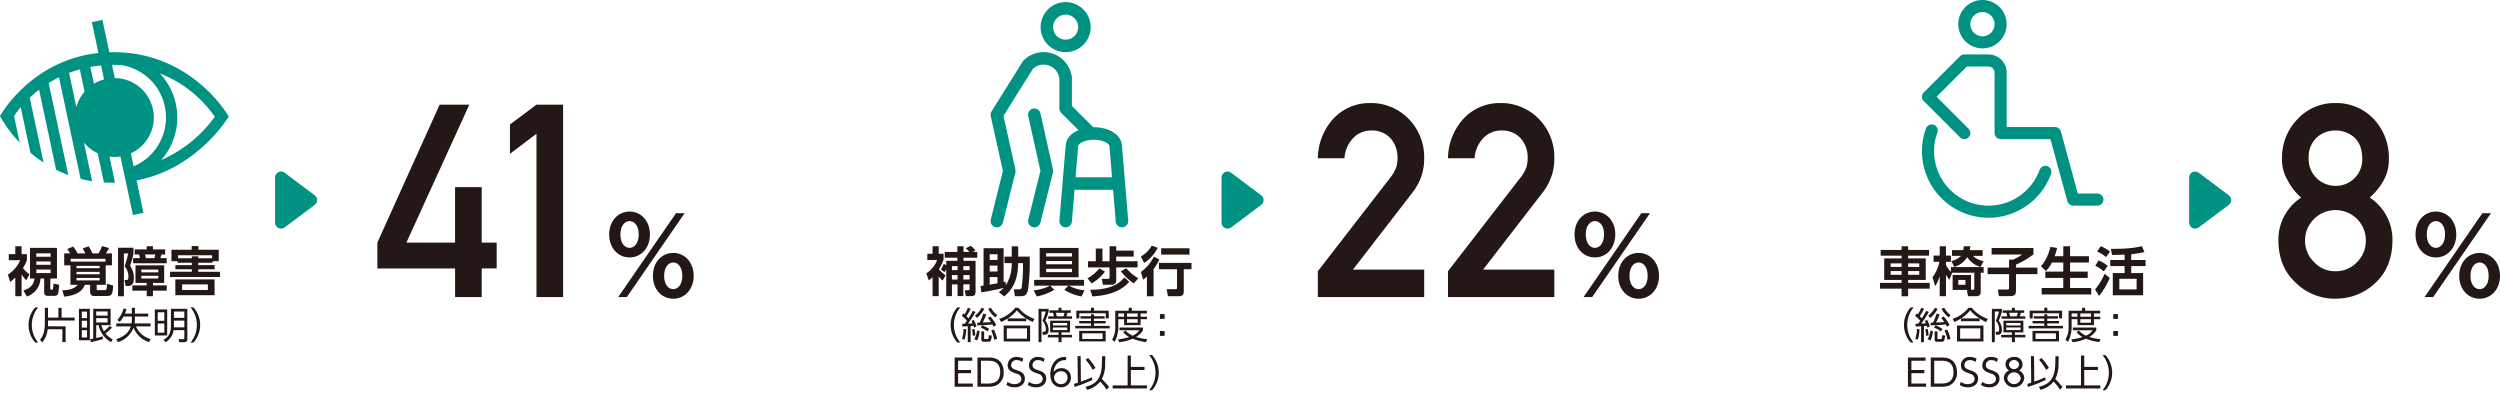 <svg id="img" xmlns="http://www.w3.org/2000/svg" xmlns:xlink="http://www.w3.org/1999/xlink" width="750" height="118" viewBox="0 0 750 118">
  <defs>
    <clipPath id="clip-path">
      <rect id="長方形_3126" data-name="長方形 3126" width="750" height="118" transform="translate(0 0)" fill="none"/>
    </clipPath>
  </defs>
  <path id="パス_98603" data-name="パス 98603" d="M377.273,60.023l-9.009-6.757V66.78Z" fill="#009384"/>
  <path id="パス_98604" data-name="パス 98604" d="M377.273,60.023l-9.009-6.757V66.78Z" fill="none" stroke="#009283" stroke-linecap="round" stroke-linejoin="round" stroke-width="3.604"/>
  <path id="パス_98605" data-name="パス 98605" d="M93.326,60.023l-9.009-6.757V66.78Z" fill="#009384"/>
  <path id="パス_98606" data-name="パス 98606" d="M93.326,60.023l-9.009-6.757V66.78Z" fill="none" stroke="#009283" stroke-linecap="round" stroke-linejoin="round" stroke-width="3.604"/>
  <path id="パス_98607" data-name="パス 98607" d="M667.554,60.023l-9.009-6.757V66.78Z" fill="#009384"/>
  <path id="パス_98608" data-name="パス 98608" d="M667.554,60.023l-9.009-6.757V66.78Z" fill="none" stroke="#009283" stroke-linecap="round" stroke-linejoin="round" stroke-width="3.604"/>
  <g id="グループ_7112" data-name="グループ 7112">
    <g id="グループ_7111" data-name="グループ 7111" clip-path="url(#clip-path)">
      <path id="パス_98609" data-name="パス 98609" d="M282.788,84.184a9.619,9.619,0,0,1-1.175-1.255V88.84H279.77V83.167a11.526,11.526,0,0,1-1.129.97l-.746-2.145a7.863,7.863,0,0,0,3.24-4H278.2V76.128h1.574V73.889h1.843v2.239h1.462v1.764a15.592,15.592,0,0,1-1.4,2.876,10.668,10.668,0,0,0,1.987,1.859Zm1.081-4.639v-1.3h3.337V77.32h-3.781V75.589h3.781v-1.7h1.843v1.7h1.763a6.878,6.878,0,0,0-1.08-1.1l1.462-.746a7.061,7.061,0,0,1,1.43,1.4l-.858.445h1.414V77.32h-4.131v.922h3.622v9.136c0,.953-.3,1.462-1.271,1.462h-1.652l-.317-1.764h1c.333,0,.445-.016.445-.382V85.3H289v3.512h-1.733v-3.5h-1.684V88.84h-1.716V80.8c-.206.4-.365.635-.493.842l-1.1-.779a10.13,10.13,0,0,0,.842-1.715Zm1.716,1.493h1.684V79.83h-1.684Zm0,2.813h1.684V82.517h-1.684ZM289,81.038h1.875V79.83H289Zm0,2.813h1.875V82.517H289Z" fill="#231815"/>
      <path id="パス_98610" data-name="パス 98610" d="M299.642,87.631a7.978,7.978,0,0,0,1.461-1.254c-1.54.382-4.273.953-6.706,1.319l-.238-1.923c.493-.064.525-.064.907-.111V74.46h6.022V84.629c.094-.016.493-.128.588-.144l.094,1.049a11.9,11.9,0,0,0,1.749-6.593h-2.178V76.986h2.178V73.9h1.938v3.083H308.9a61.317,61.317,0,0,1-.476,9.852c-.382,1.906-1.192,2.018-2.225,2.018h-1.717l-.333-2.05h1.366c.684,0,.891,0,1.017-.7a54.821,54.821,0,0,0,.366-7.165h-1.462c.016,5.973-2.494,8.548-4.163,9.994Zm-2.733-9.644h2.335v-1.7h-2.335Zm0,3.447h2.335V79.687h-2.335Zm2.335,1.686h-2.335v2.272c1.414-.223,1.572-.254,2.335-.4Z" fill="#231815"/>
      <path id="パス_98611" data-name="パス 98611" d="M324.468,88.935a14.673,14.673,0,0,1-5.164-1.97l1.222-1.271h-5.481l1.255,1.255a17.7,17.7,0,0,1-5.26,2l-.953-1.812c3.274-.476,4.354-1.144,4.846-1.446h-4.686V83.963h14.967v1.731H320.7a11.353,11.353,0,0,0,4.672,1.382Zm-.891-5.751H311.9v-8.8h11.678Zm-1.971-7.214h-7.753v.985h7.753Zm0,2.335h-7.753v.97h7.753Zm0,2.336h-7.753v1h7.753Z" fill="#231815"/>
      <path id="パス_98612" data-name="パス 98612" d="M331.484,81.5a13.333,13.333,0,0,1-4,3.527l-1.238-1.542a12.13,12.13,0,0,0,3.574-2.971Zm-2.748-6.943h2v3.828h2.13v-4.5h2v1.286H340.1v1.812H334.87v1.4h6.4v1.828h-6.4v3.909a1.186,1.186,0,0,1-1.16,1.3h-2.829l-.333-1.764h1.841c.447,0,.479-.238.479-.555V80.212H326.4V78.384h2.335Zm10.026,9.978c-2.3,2.654-5.91,4.114-11.058,4.385l-.636-2c7.071,0,9.215-2.479,10.231-3.7Zm1.367.492a16.939,16.939,0,0,1-3.878-3.655l1.653-.9a13.007,13.007,0,0,0,3.608,3.018Z" fill="#231815"/>
      <path id="パス_98613" data-name="パス 98613" d="M347.315,74.349a11.938,11.938,0,0,1-4.053,4.544l-1.017-1.939a8.727,8.727,0,0,0,3.29-3.272Zm.476,3.48a13.886,13.886,0,0,1-1.717,2.892v8.151h-2v-5.9a7.467,7.467,0,0,1-1.145.907l-.651-2.3a12.5,12.5,0,0,0,3.877-4.592Zm9.66,1.033v1.922h-2.32v6.61c0,1.08-.4,1.462-1.589,1.462h-3.177l-.349-2.1h2.589c.366,0,.508-.065.508-.461V80.784h-5.434V78.862Zm-.6-2.479h-8.516V74.477h8.516Z" fill="#231815"/>
      <path id="パス_98614" data-name="パス 98614" d="M287.2,102.758a7.9,7.9,0,0,1,0-10.535h.879a8.245,8.245,0,0,0,0,10.535Z" fill="#231815"/>
      <path id="パス_98615" data-name="パス 98615" d="M292.651,93.578a28.74,28.74,0,0,1-2.268,3.5c.222-.01,1.189-.066,1.389-.077-.188-.456-.222-.522-.322-.734l.689-.288a10.833,10.833,0,0,1,.812,1.956l-.734.334c-.078-.278-.122-.39-.167-.545-.278.033-.634.066-.866.077v4.846h-.857V97.868c-.266.011-1.488.089-1.622.1l-.056-.833c.234,0,.3-.01.8-.022.11-.156.288-.411.622-.911a12.685,12.685,0,0,0-1.533-1.467l.466-.711c.189.144.256.188.356.278a11.318,11.318,0,0,0,1-1.968l.856.278a19.423,19.423,0,0,1-1.277,2.245,7.169,7.169,0,0,1,.6.656,20.7,20.7,0,0,0,1.311-2.256Zm-4.056,8.057a10.375,10.375,0,0,0,.488-2.978l.779.133a11.819,11.819,0,0,1-.512,3.113Zm3.233-.889a12.26,12.26,0,0,0-.222-1.944l.7-.123a10.027,10.027,0,0,1,.29,1.934Zm.467,1a6.858,6.858,0,0,0,.833-2.589l.756.188a7.805,7.805,0,0,1-.744,2.8Zm.166-7.035a7.448,7.448,0,0,0,2.024-2.379l.811.324a9.4,9.4,0,0,1-2.19,2.711Zm3.435-.4a21.079,21.079,0,0,1-1.079,2.457c.489-.022,1.846-.1,2.467-.133a12.262,12.262,0,0,0-.921-1.245l.711-.456a11.3,11.3,0,0,1,1.811,2.578l-.812.5a5.687,5.687,0,0,0-.343-.679c-1.912.2-2.9.234-4.535.268l-.033-.79c.356-.011.466-.011.744-.011a21.192,21.192,0,0,0,1.078-2.712Zm.343,5.113a6.549,6.549,0,0,0-2.032-1.133l.466-.689a7.522,7.522,0,0,1,2.068,1.122Zm-1,2.034c0,.189.022.255.278.255h.689c.266,0,.378,0,.444-1.189l.889.167c-.156,1.356-.256,1.834-.967,1.834h-1.422c-.456,0-.756-.122-.756-.646V99.414h.845Zm2.012-9.169a6.284,6.284,0,0,0,1.91,2.212l-.533.721a7.339,7.339,0,0,1-2.144-2.555Zm1.011,9.658a11.388,11.388,0,0,0-.911-2.779l.789-.311a10.938,10.938,0,0,1,1,2.79Z" fill="#231815"/>
      <path id="パス_98616" data-name="パス 98616" d="M309.828,96.6a11.411,11.411,0,0,1-1.944-1.045v.812h-5.578v-.834a12.632,12.632,0,0,1-1.99,1.067l-.534-.933a10.281,10.281,0,0,0,4.8-3.345h.923a11.013,11.013,0,0,0,4.845,3.345Zm-.789,5.836h-7.934V97.667h7.934ZM308.1,98.5h-6.057v3.1H308.1Zm-.256-2.977a11.986,11.986,0,0,1-2.779-2.423,11.427,11.427,0,0,1-2.723,2.423Z" fill="#231815"/>
      <path id="パス_98617" data-name="パス 98617" d="M314.585,92.667v.777a19.051,19.051,0,0,1-.978,2.769,4.521,4.521,0,0,1,.978,2.745c0,1.466-.9,1.466-1.278,1.466h-.5l-.122-.889h.434c.3,0,.633.011.633-.745a3.922,3.922,0,0,0-1-2.555,18.8,18.8,0,0,0,.967-2.768H312.44v9.179h-.877V92.667Zm6.424,7.046h-2.546v.755H321.6v.745h-3.135v1.433h-.9v-1.433h-3.211v-.745h3.211v-.755h-2.522V96.2h5.968Zm.589-4.823v.733h-7.135V94.89h1.711c-.056-.278-.188-.767-.278-1.045h-1.067V93.1h2.734v-.755h.9V93.1h2.79v.745h-1a9.749,9.749,0,0,1-.333,1.045Zm-1.434,2h-4.29v.745h4.29Zm0,1.356h-4.29v.777h4.29Zm-1.123-3.356c.078-.212.1-.289.312-1.045h-2.6a7.225,7.225,0,0,1,.28,1.045Z" fill="#231815"/>
      <path id="パス_98618" data-name="パス 98618" d="M322.578,97.767H327.3v-.743h-3.534V96.3H327.3V95.59h-3.157v-.724H327.3v-.587h.889v.587h3.2v.724h-3.2V96.3h3.522v.723H328.19v.743H332.9v.757H322.578Zm4.7-4.567v-.877h.921V93.2h4.424v2.323h-.9V93.989H323.8v1.534h-.9V93.2Zm4.423,9.224h-7.947V99.267H331.7Zm-7.036-.733h6.113V100h-6.113Z" fill="#231815"/>
      <path id="パス_98619" data-name="パス 98619" d="M338.61,93.222v-.889h.935v.889h4.512v.823h-1.879v.967h1.912v.755h-1.912v1.768h-4.945V95.767h-1.745v1.945a9.725,9.725,0,0,1-1.089,4.856l-.756-.689a7.421,7.421,0,0,0,.934-4.212V93.222Zm5.157,9.424a18.66,18.66,0,0,1-3.966-1.033,13.046,13.046,0,0,1-4.036,1.045l-.365-.845a15.973,15.973,0,0,0,3.366-.711,5.774,5.774,0,0,1-1.834-1.467l.735-.455a6.91,6.91,0,0,0,2.122,1.522,4.552,4.552,0,0,0,2-1.622h-5.934v-.812h7.035v.812a5.743,5.743,0,0,1-2.1,2.011,16.009,16.009,0,0,0,3.389.666Zm-6.534-8.6h-1.746v.967h1.746Zm4.078,0H338.1v.967h3.211Zm0,1.722H338.1v1.045h3.211Z" fill="#231815"/>
      <path id="パス_98620" data-name="パス 98620" d="M349.379,95.667h-1.4V94.222h1.4Zm0,5.091h-1.4V99.313h1.4Z" fill="#231815"/>
      <path id="パス_98621" data-name="パス 98621" d="M291.312,111v.957h-3.878v3.1h4.411v.956h-5.456V107.26h5.289v.955h-4.244V111Z" fill="#231815"/>
      <path id="パス_98622" data-name="パス 98622" d="M293.246,107.259h3.211a5.829,5.829,0,0,1,2.257.334c2.2.821,2.388,3.222,2.388,4.044a4.071,4.071,0,0,1-2.366,4.046,6.175,6.175,0,0,1-2.367.333h-3.123Zm1.033,7.8H296.1c1.357,0,3.958,0,3.958-3.424s-2.623-3.423-3.9-3.423h-1.878Z" fill="#231815"/>
      <path id="パス_98623" data-name="パス 98623" d="M306.7,108.592a2.729,2.729,0,0,0-1.656-.555,1.52,1.52,0,0,0-1.7,1.478c0,.933.733,1.223,1.634,1.522,1.155.378,2.477.856,2.477,2.568,0,1.422-1.089,2.589-3.067,2.589a4.306,4.306,0,0,1-2.445-.7l.312-.944a3.444,3.444,0,0,0,2.089.689c1.011,0,2.056-.479,2.056-1.568a1.634,1.634,0,0,0-1.278-1.523c-1.745-.611-2.823-.977-2.823-2.589a2.5,2.5,0,0,1,2.712-2.478,3.905,3.905,0,0,1,1.955.522Z" fill="#231815"/>
      <path id="パス_98624" data-name="パス 98624" d="M313.107,108.592a2.729,2.729,0,0,0-1.656-.555,1.52,1.52,0,0,0-1.7,1.478c0,.933.733,1.223,1.634,1.522,1.155.378,2.477.856,2.477,2.568,0,1.422-1.09,2.589-3.068,2.589a4.31,4.31,0,0,1-2.444-.7l.311-.944a3.446,3.446,0,0,0,2.09.689c1.011,0,2.056-.479,2.056-1.568a1.634,1.634,0,0,0-1.278-1.523c-1.745-.611-2.823-.977-2.823-2.589a2.494,2.494,0,0,1,2.711-2.478,3.918,3.918,0,0,1,1.957.522Z" fill="#231815"/>
      <path id="パス_98625" data-name="パス 98625" d="M319.84,108.048c-2.69-.189-3.589,2.044-3.767,3.545a3.058,3.058,0,0,1,2.356-1.145,2.769,2.769,0,0,1,2.867,2.8,2.919,2.919,0,0,1-2.989,2.945c-1.257,0-3.212-.778-3.212-3.934,0-2.356,1.312-5.368,4.745-5.169Zm-1.511,3.333a1.969,1.969,0,0,0-2.112,1.824,2.027,2.027,0,0,0,2.068,2.034,1.869,1.869,0,0,0,1.956-1.912,1.816,1.816,0,0,0-1.912-1.946" fill="#231815"/>
      <path id="パス_98626" data-name="パス 98626" d="M327.715,113.982a41.936,41.936,0,0,1-5.345,2.1l-.177-.911c.465-.134.767-.234,1.155-.366l-.089-7.969h.934l.077,7.646c1.267-.456,2.112-.766,3.267-1.3Zm-2.056,2.068c2.557-.645,4.769-1.878,4.9-6.7l.068-2.489.967.012-.056,2.545a9.243,9.243,0,0,1-.989,4.289,18.117,18.117,0,0,1,2.189,2.424l-.778.765a13.941,13.941,0,0,0-1.9-2.433,7.37,7.37,0,0,1-3.911,2.489Zm2.156-5.1a15.306,15.306,0,0,0-2.112-3.013l.723-.543a16.3,16.3,0,0,1,2.224,2.977Z" fill="#231815"/>
      <path id="パス_98627" data-name="パス 98627" d="M339.257,110.07h4.1V111h-4.1v4.613h4.823v.921H333.789v-.921h4.5v-8.958h.967Z" fill="#231815"/>
      <path id="パス_98628" data-name="パス 98628" d="M344.747,117.061a8.252,8.252,0,0,0,0-10.535h.877a7.9,7.9,0,0,1,0,10.535Z" fill="#231815"/>
      <path id="パス_98629" data-name="パス 98629" d="M570.473,88.872V86.6h-6.467V84.852h6.467v-.875h-5.212v-6.45h5.212V76.7H564.2V74.985h6.276v-1.1h1.971v1.1h6.276V76.7h-6.276v.827h5.274v6.45h-5.274v.875h6.466V86.6h-6.466v2.272ZM567.2,80.084h3.274V79.02H567.2Zm0,2.353h3.274V81.325H567.2Zm5.245-2.353h3.336V79.02h-3.336Zm0,2.353h3.336V81.325h-3.336Z" fill="#231815"/>
      <path id="パス_98630" data-name="パス 98630" d="M585.538,81.817l.079.063-.81,2.066A12.807,12.807,0,0,1,583.79,82.4v6.451h-1.875v-5.99a12.5,12.5,0,0,1-1.35,2.986l-.81-2.652a11.574,11.574,0,0,0,2.065-4.656h-1.748V76.685h1.843v-2.8h1.875v2.8h1.477v1.859H583.79v.985a9.357,9.357,0,0,0,1.477,2.034V80.117H595.1v1.7h-.889v5.736a1.179,1.179,0,0,1-1.335,1.3h-2.462l-.35-1.875h-4.275V82.5h5.514v4.418h.652c.143,0,.334-.063.334-.271v-4.83Zm3.449-6.769c.063-.413.094-.732.126-1.159H591.1c-.049.364-.079.7-.175,1.159h3.86v1.717h-2.892a5.8,5.8,0,0,0,3.2,1.556l-.923,1.78a7.155,7.155,0,0,1-4-2.956,6.95,6.95,0,0,1-3.845,2.925l-.922-1.749a6.2,6.2,0,0,0,2.923-1.556H585.6V75.048Zm-1.495,10.391h2.129V83.977h-2.129Z" fill="#231815"/>
      <path id="パス_98631" data-name="パス 98631" d="M597.495,74.4h12.537V76.3a24.651,24.651,0,0,1-5.227,3.083v.889h6.418V82.23H604.8v4.433c0,1.717-.159,2.177-2.083,2.177h-3.051l-.285-1.971h2.543c.667,0,.793-.015.793-.747V82.23h-6.435V80.275h6.435v-2.4h1.257a16.738,16.738,0,0,0,2.7-1.525h-9.185Z" fill="#231815"/>
      <path id="パス_98632" data-name="パス 98632" d="M615.587,78.766a9.831,9.831,0,0,1-1.812,2.542l-1.509-1.462c.539-.572,1.922-2.05,2.86-5.768l2,.319a20.025,20.025,0,0,1-.73,2.462h2.589V73.872h2.034v2.987h5.658v1.907H621.02v2.717h5.292v1.891H621.02v3.019h6.357v1.938H612.5V86.393h6.482V83.374H613.6V81.483h5.386V78.766Z" fill="#231815"/>
      <path id="パス_98633" data-name="パス 98633" d="M628.528,86.838a19.984,19.984,0,0,0,2.861-4.7l1.525,1.225a20.873,20.873,0,0,1-3.2,5.418Zm2.621-5.434a12.554,12.554,0,0,0-2.573-1.668l1-1.621a9.657,9.657,0,0,1,2.717,1.652Zm.684-4.29a15.126,15.126,0,0,0-2.7-1.685l1.1-1.573a13.366,13.366,0,0,1,2.78,1.6Zm7.531.89h4.307v1.811h-4.307v2.114h3.575V88.57h-9.1V81.929h3.543V79.815h-4.306V78h4.306V76.383c-1.589.063-2.321.079-3.751.095l-.38-1.827c6.148.047,8.4-.573,9.327-.811l.747,1.764a25.977,25.977,0,0,1-3.958.652Zm1.621,5.64H635.8v3.179h5.18Z" fill="#231815"/>
      <path id="パス_98634" data-name="パス 98634" d="M573.2,102.758a7.9,7.9,0,0,1,0-10.535h.879a8.245,8.245,0,0,0,0,10.535Z" fill="#231815"/>
      <path id="パス_98635" data-name="パス 98635" d="M578.65,93.578a28.748,28.748,0,0,1-2.268,3.5c.222-.01,1.189-.066,1.389-.077-.188-.456-.222-.522-.322-.734l.689-.288a10.831,10.831,0,0,1,.812,1.956l-.734.334c-.078-.278-.122-.39-.167-.545-.278.033-.634.066-.866.077v4.846h-.857V97.868c-.266.011-1.488.089-1.622.1l-.056-.833c.234,0,.3-.01.8-.022.11-.156.288-.411.622-.911a12.688,12.688,0,0,0-1.533-1.467l.466-.711c.189.144.256.188.356.278a11.32,11.32,0,0,0,1-1.968l.856.278a19.429,19.429,0,0,1-1.277,2.245,7.169,7.169,0,0,1,.6.656,20.7,20.7,0,0,0,1.311-2.256Zm-4.056,8.057a10.334,10.334,0,0,0,.488-2.978l.779.133a11.821,11.821,0,0,1-.512,3.113Zm3.233-.889A12.264,12.264,0,0,0,577.6,98.8l.7-.123a10.026,10.026,0,0,1,.29,1.934Zm.467,1a6.86,6.86,0,0,0,.833-2.589l.756.188a7.8,7.8,0,0,1-.744,2.8Zm.166-7.035a7.449,7.449,0,0,0,2.024-2.379l.811.324a9.4,9.4,0,0,1-2.19,2.711Zm3.435-.4a21.089,21.089,0,0,1-1.079,2.457c.489-.022,1.846-.1,2.467-.133a12.261,12.261,0,0,0-.921-1.245l.711-.456a11.3,11.3,0,0,1,1.811,2.578l-.812.5a5.692,5.692,0,0,0-.343-.679c-1.912.2-2.9.234-4.535.268l-.033-.79c.356-.011.466-.011.744-.011a21.193,21.193,0,0,0,1.078-2.712Zm.343,5.113a6.548,6.548,0,0,0-2.032-1.133l.466-.689a7.522,7.522,0,0,1,2.068,1.122Zm-1,2.034c0,.189.022.255.278.255h.689c.266,0,.378,0,.444-1.189l.889.167c-.156,1.356-.256,1.834-.967,1.834H581.15c-.456,0-.756-.122-.756-.646V99.414h.845Zm2.012-9.169a6.284,6.284,0,0,0,1.91,2.212l-.533.721a7.339,7.339,0,0,1-2.144-2.555Zm1.011,9.658a11.389,11.389,0,0,0-.911-2.779l.789-.311a10.936,10.936,0,0,1,1,2.79Z" fill="#231815"/>
      <path id="パス_98636" data-name="パス 98636" d="M595.827,96.6a11.412,11.412,0,0,1-1.944-1.045v.812H588.3v-.834a12.632,12.632,0,0,1-1.99,1.067l-.533-.933a10.283,10.283,0,0,0,4.8-3.345h.923a11.013,11.013,0,0,0,4.845,3.345Zm-.789,5.836H587.1V97.667h7.934Zm-.943-3.936h-6.057v3.1h6.057Zm-.256-2.977A11.985,11.985,0,0,1,591.06,93.1a11.425,11.425,0,0,1-2.723,2.423Z" fill="#231815"/>
      <path id="パス_98637" data-name="パス 98637" d="M600.584,92.667v.777a19.051,19.051,0,0,1-.978,2.769,4.521,4.521,0,0,1,.978,2.745c0,1.466-.9,1.466-1.278,1.466h-.5l-.122-.889h.434c.3,0,.633.011.633-.745a3.922,3.922,0,0,0-1-2.555,18.793,18.793,0,0,0,.967-2.768h-1.278v9.179h-.877V92.667Zm6.424,7.046h-2.546v.755H607.6v.745h-3.135v1.433h-.9v-1.433h-3.211v-.745h3.211v-.755H601.04V96.2h5.968Zm.589-4.823v.733h-7.135V94.89h1.711c-.056-.278-.188-.767-.278-1.045h-1.067V93.1h2.734v-.755h.9V93.1h2.79v.745h-1a9.528,9.528,0,0,1-.333,1.045Zm-1.434,2h-4.29v.745h4.29Zm0,1.356h-4.29v.777h4.29ZM605.04,94.89c.078-.212.1-.289.312-1.045h-2.6a7.232,7.232,0,0,1,.28,1.045Z" fill="#231815"/>
      <path id="パス_98638" data-name="パス 98638" d="M608.577,97.767H613.3v-.743h-3.534V96.3H613.3V95.59h-3.156v-.724H613.3v-.587h.889v.587h3.2v.724h-3.2V96.3h3.523v.723h-3.523v.743H618.9v.757H608.577Zm4.7-4.567v-.877h.922V93.2h4.423v2.323h-.9V93.989H609.8v1.534h-.9V93.2Zm4.424,9.224h-7.947V99.267H617.7Zm-7.037-.733h6.113V100h-6.113Z" fill="#231815"/>
      <path id="パス_98639" data-name="パス 98639" d="M624.61,93.222v-.889h.934v.889h4.512v.823h-1.878v.967h1.912v.755h-1.912v1.768h-4.945V95.767h-1.746v1.945a9.714,9.714,0,0,1-1.089,4.856l-.755-.689a7.428,7.428,0,0,0,.933-4.212V93.222Zm5.156,9.424a18.675,18.675,0,0,1-3.966-1.033,13.042,13.042,0,0,1-4.035,1.045l-.366-.845a15.991,15.991,0,0,0,3.367-.711,5.76,5.76,0,0,1-1.834-1.467l.734-.455a6.923,6.923,0,0,0,2.122,1.522,4.552,4.552,0,0,0,2-1.622h-5.934v-.812h7.035v.812a5.733,5.733,0,0,1-2.1,2.011,16.021,16.021,0,0,0,3.389.666Zm-6.533-8.6h-1.746v.967h1.746Zm4.078,0H624.1v.967h3.211Zm0,1.722H624.1v1.045h3.211Z" fill="#231815"/>
      <path id="パス_98640" data-name="パス 98640" d="M635.379,95.667h-1.4V94.222h1.4Zm0,5.091h-1.4V99.313h1.4Z" fill="#231815"/>
      <path id="パス_98641" data-name="パス 98641" d="M577.3,111v.957h-3.878v3.1h4.411v.956h-5.456V107.26h5.289v.955h-4.244V111Z" fill="#231815"/>
      <path id="パス_98642" data-name="パス 98642" d="M579.233,107.259h3.211a5.829,5.829,0,0,1,2.257.334c2.2.821,2.388,3.222,2.388,4.044a4.071,4.071,0,0,1-2.366,4.046,6.176,6.176,0,0,1-2.367.333h-3.123Zm1.033,7.8h1.822c1.357,0,3.958,0,3.958-3.424s-2.623-3.423-3.9-3.423h-1.878Z" fill="#231815"/>
      <path id="パス_98643" data-name="パス 98643" d="M592.683,108.592a2.729,2.729,0,0,0-1.656-.555,1.52,1.52,0,0,0-1.7,1.478c0,.933.733,1.223,1.634,1.522,1.155.378,2.477.856,2.477,2.568,0,1.422-1.089,2.589-3.067,2.589a4.306,4.306,0,0,1-2.445-.7l.312-.944a3.444,3.444,0,0,0,2.089.689c1.011,0,2.056-.479,2.056-1.568a1.634,1.634,0,0,0-1.278-1.523c-1.745-.611-2.823-.977-2.823-2.589a2.5,2.5,0,0,1,2.713-2.478,3.9,3.9,0,0,1,1.954.522Z" fill="#231815"/>
      <path id="パス_98644" data-name="パス 98644" d="M599.094,108.592a2.729,2.729,0,0,0-1.656-.555,1.52,1.52,0,0,0-1.7,1.478c0,.933.733,1.223,1.634,1.522,1.155.378,2.477.856,2.477,2.568,0,1.422-1.089,2.589-3.067,2.589a4.311,4.311,0,0,1-2.445-.7l.312-.944a3.444,3.444,0,0,0,2.089.689c1.011,0,2.056-.479,2.056-1.568a1.634,1.634,0,0,0-1.278-1.523c-1.745-.611-2.823-.977-2.823-2.589a2.5,2.5,0,0,1,2.711-2.478,3.918,3.918,0,0,1,1.957.522Z" fill="#231815"/>
      <path id="パス_98645" data-name="パス 98645" d="M607.278,113.483a3.091,3.091,0,0,1-6.135,0,2.541,2.541,0,0,1,1.578-2.346,2.031,2.031,0,0,1-1.066-1.834c0-1.2.878-2.222,2.611-2.222a2.28,2.28,0,0,1,2.5,2.212,2.036,2.036,0,0,1-1.067,1.844,2.547,2.547,0,0,1,1.578,2.346m-1.044-.012a2.042,2.042,0,0,0-4.046,0,2.041,2.041,0,0,0,4.046,0m-.5-4.112a1.531,1.531,0,0,0-3.045,0,1.531,1.531,0,0,0,3.045,0" fill="#231815"/>
      <path id="パス_98646" data-name="パス 98646" d="M613.728,113.982a41.938,41.938,0,0,1-5.345,2.1l-.177-.911c.465-.134.767-.234,1.155-.366l-.089-7.969h.934l.077,7.646c1.267-.456,2.112-.766,3.267-1.3Zm-2.056,2.068c2.557-.645,4.769-1.878,4.9-6.7l.068-2.489.967.012-.056,2.545a9.243,9.243,0,0,1-.989,4.289,18.117,18.117,0,0,1,2.189,2.424l-.778.765a13.941,13.941,0,0,0-1.9-2.433,7.368,7.368,0,0,1-3.912,2.489Zm2.156-5.1a15.267,15.267,0,0,0-2.11-3.013l.721-.543a16.3,16.3,0,0,1,2.224,2.977Z" fill="#231815"/>
      <path id="パス_98647" data-name="パス 98647" d="M625.27,110.07h4.1V111h-4.1v4.613h4.823v.921H619.8v-.921h4.5v-8.958h.967Z" fill="#231815"/>
      <path id="パス_98648" data-name="パス 98648" d="M630.76,117.061a8.252,8.252,0,0,0,0-10.535h.877a7.9,7.9,0,0,1,0,10.535Z" fill="#231815"/>
      <path id="パス_98649" data-name="パス 98649" d="M594.739,14.514a7.257,7.257,0,1,0-7.258-7.258,7.265,7.265,0,0,0,7.258,7.258m0-10.886a3.629,3.629,0,1,1-3.628,3.628,3.631,3.631,0,0,1,3.628-3.628" fill="#009384"/>
      <path id="パス_98650" data-name="パス 98650" d="M629.213,58.061h-5.872l-5.078-18.623c-.011-.039-.041-.068-.055-.108a1.732,1.732,0,0,0-.167-.33,1.255,1.255,0,0,0-.442-.5,1.89,1.89,0,0,0-.292-.2,1.789,1.789,0,0,0-.3-.1,1.687,1.687,0,0,0-.379-.076,1.1,1.1,0,0,0-.114-.024H602V21.772a5.449,5.449,0,0,0-5.444-5.443H589.3a1.835,1.835,0,0,0-1.284.533L577.126,27.748a1.813,1.813,0,0,0,0,2.565L588.012,41.2a1.814,1.814,0,0,0,2.567-2.565l-9.6-9.6,9.071-9.072h6.507a1.817,1.817,0,0,1,1.815,1.814V39.917a1.815,1.815,0,0,0,1.814,1.815h14.944l5.079,18.621c.013.046.042.081.057.125a2.017,2.017,0,0,0,.107.231,1.759,1.759,0,0,0,.229.338,1.658,1.658,0,0,0,.164.172,1.775,1.775,0,0,0,.359.241,1.66,1.66,0,0,0,.186.1,1.8,1.8,0,0,0,.648.132l.006,0h7.252a1.814,1.814,0,1,0,0-3.628" fill="#009384"/>
      <path id="パス_98651" data-name="パス 98651" d="M614.225,49.862a1.813,1.813,0,0,0-2.325,1.084,16.33,16.33,0,0,1-30.691-11.171,1.814,1.814,0,1,0-3.409-1.241,19.958,19.958,0,1,0,37.509,13.653,1.815,1.815,0,0,0-1.084-2.325" fill="#009384"/>
      <path id="パス_98652" data-name="パス 98652" d="M319.69,15.648a7.508,7.508,0,1,0-7.508-7.509,7.516,7.516,0,0,0,7.508,7.509m0-11.263a3.754,3.754,0,1,1-3.754,3.754,3.758,3.758,0,0,1,3.754-3.754" fill="#009384"/>
      <path id="パス_98653" data-name="パス 98653" d="M336.577,43.646c-.005-.043-.029-.078-.035-.119-.219-3.069-3.741-5.356-8.4-5.356-.053,0-.1.01-.151.01l-6.419-6.417V23.155a1.846,1.846,0,0,0-.175-.771,8.459,8.459,0,0,0-8.272-6.737,8.359,8.359,0,0,0-5.756,2.211c-.015.009-.027.024-.042.035-.074.07-.163.121-.236.195a1.9,1.9,0,0,0-.113.173c-.042.054-.1.088-.137.145l-9.384,15.017a1.871,1.871,0,0,0-.242,1.4l3.658,16.465-3.645,14.583a1.876,1.876,0,0,0,1.365,2.277,1.9,1.9,0,0,0,.456.056,1.873,1.873,0,0,0,1.818-1.423l3.755-15.015a.539.539,0,0,0,0-.057,1.754,1.754,0,0,0,.019-.385,1.959,1.959,0,0,0-.006-.36c0-.021,0-.04,0-.061l-3.587-16.143,8.83-14.13a4.63,4.63,0,0,1,3.247-1.23,4.7,4.7,0,0,1,4.693,4.693v8.447a1.91,1.91,0,0,0,.551,1.328l5.175,5.173c-2.23.935-3.67,2.553-3.808,4.485-.006.043-.03.076-.033.119l-1.877,22.526a1.875,1.875,0,0,0,1.713,2.026c.054.005.107.007.157.007a1.878,1.878,0,0,0,1.869-1.721l.8-9.542h11.563l.8,9.542a1.877,1.877,0,0,0,1.868,1.721c.051,0,.105,0,.157-.007a1.876,1.876,0,0,0,1.715-2.026Zm-13.909,9.542.769-9.229c0-.024-.009-.043-.008-.065s.015-.048.015-.075c0-.65,1.827-1.894,4.693-1.894s4.693,1.244,4.693,1.894c0,.027.014.048.014.075a.652.652,0,0,0-.007.065l.77,9.229Z" fill="#009384"/>
      <path id="パス_98654" data-name="パス 98654" d="M315.893,50.964a.587.587,0,0,0,0-.06L312.138,34.01a1.878,1.878,0,0,0-3.667.815l3.659,16.463-3.646,14.585a1.873,1.873,0,0,0,1.367,2.275,1.825,1.825,0,0,0,.456.056,1.876,1.876,0,0,0,1.818-1.421l3.754-15.016c0-.02,0-.037,0-.056a1.905,1.905,0,0,0,.017-.386,1.808,1.808,0,0,0-.006-.361" fill="#009384"/>
      <path id="パス_98655" data-name="パス 98655" d="M395.349,81.364l21.878-28.248a11,11,0,0,0,1.729-3.172,12.141,12.141,0,0,0,.308-2.619,8.74,8.74,0,0,0-1.962-5.674,7.353,7.353,0,0,0-5.769-2.5,7.474,7.474,0,0,0-5.5,2.183,9.624,9.624,0,0,0-2.694,6.15h-7.99a17.965,17.965,0,0,1,4.684-11.9A14.76,14.76,0,0,1,410.9,30.92a15.76,15.76,0,0,1,11.711,4.756,16.339,16.339,0,0,1,4.645,11.769,16.306,16.306,0,0,1-3.376,10.145l-18,23.3h21.376v8.232h-31.9Z" fill="#231815"/>
      <path id="パス_98656" data-name="パス 98656" d="M434.392,81.364l21.877-28.248A10.984,10.984,0,0,0,458,49.944a12.141,12.141,0,0,0,.308-2.619,8.74,8.74,0,0,0-1.962-5.674,7.354,7.354,0,0,0-5.77-2.5,7.473,7.473,0,0,0-5.5,2.183,9.619,9.619,0,0,0-2.694,6.15h-7.99a17.964,17.964,0,0,1,4.683-11.9,14.762,14.762,0,0,1,10.866-4.665,15.762,15.762,0,0,1,11.711,4.756A16.339,16.339,0,0,1,466.3,47.445,16.3,16.3,0,0,1,462.92,57.59l-18,23.3H466.3v8.232h-31.9Z" fill="#231815"/>
      <path id="パス_98657" data-name="パス 98657" d="M478.471,63.461c3.374,0,6.117,2.744,6.117,6.873s-2.712,6.9-6.117,6.9c-3.372,0-6.116-2.742-6.116-6.9s2.775-6.873,6.116-6.873m13.936.5h2.585L477.653,89.123h-2.587Zm-13.936,10.4c1.261,0,2.744-1.167,2.744-4.035.031-2.9-1.514-4-2.744-4-1.324,0-2.742,1.23-2.742,4,0,2.805,1.418,4.035,2.742,4.035m13.116,1.514c3.342,0,6.116,2.711,6.116,6.871s-2.774,6.874-6.116,6.874c-3.311,0-6.116-2.649-6.116-6.874s2.8-6.871,6.116-6.871m0,10.876c1.261,0,2.711-1.134,2.711-4.005s-1.45-4-2.711-4c-1.42,0-2.744,1.355-2.744,4,0,2.744,1.388,4.005,2.744,4.005" fill="#231815"/>
      <path id="パス_98658" data-name="パス 98658" d="M6.479,88.856H4.588V83.247a11.313,11.313,0,0,1-1.54,1.334l-.684-2.209A9.38,9.38,0,0,0,6.05,78.067H2.633V76.24H4.588V73.889H6.479V76.24h1.6v1.827A11.088,11.088,0,0,1,6.892,80.4a8.627,8.627,0,0,0,1.971,1.906l-.97,1.78a8.6,8.6,0,0,1-1.414-1.747ZM17.094,74.365v9.2h-2v2.845c0,.35,0,.493.319.493.38,0,.443,0,.492-.271a12.264,12.264,0,0,0,.126-1.556l1.717.348c-.175,3-.35,3.338-1.605,3.338H14.456c-.826,0-1.208-.287-1.208-1.113V83.564h-1.1a5.986,5.986,0,0,1-4.068,5.388L7,87.14c3.018-.842,3.289-3,3.368-3.576H9.005v-9.2Zm-6.2,2.654h4.29V76H10.9Zm0,2.431h4.29V78.433H10.9Zm0,2.479h4.29V80.864H10.9Z" fill="#231815"/>
      <path id="パス_98659" data-name="パス 98659" d="M25.6,76.017c-.032-.064-.3-.651-.8-1.493l1.8-.621a15.124,15.124,0,0,1,1.129,2.114h1.843a16.2,16.2,0,0,0,1.049-2.193l2.1.6a15.645,15.645,0,0,1-.954,1.589h1.812v3.591H31.717v5.831H29v1.192c0,.366.047.413.429.413h1.985c.413,0,.668,0,.651-1.938l1.892.588c-.191,2.479-.285,3.115-2.034,3.115h-3.59a1.14,1.14,0,0,1-1.3-1.224V85.439H25.472c-.731,1.764-2.256,3.131-6.2,3.56l-.588-1.89c3.225-.1,4.179-1.161,4.64-1.67H21.135V79.608H19.26V76.017h1.779c-.508-.81-.54-.873-.858-1.319l1.811-.73a15.874,15.874,0,0,1,1.287,2.049ZM21.2,78.48H31.652v-.842H21.2Zm8.691,1.287H22.962v.683h6.927Zm0,1.8H22.962v.716h6.927Zm0,1.812H22.962v.747h6.927Z" fill="#231815"/>
      <path id="パス_98660" data-name="パス 98660" d="M35.413,74.316h4.625v1.765a25.424,25.424,0,0,1-1.017,3.655,6.244,6.244,0,0,1,1.143,3.814c0,.746-.126,2.255-1.78,2.255H37.7l-.334-1.795h.383c.459,0,.778,0,.778-.985a4.74,4.74,0,0,0-1.144-3.146,26.663,26.663,0,0,0,1.065-3.83H37.178V88.872H35.413Zm13.84,5.276v5.292H45.885v.73h4.131V87.2H45.885v1.669H44.01V87.2H39.7V85.614H44.01v-.73H40.642V79.592Zm-7.277-2.144c-.063-.334-.143-.652-.238-1.112H40.4V74.81H44.01v-.937h1.875v.937h3.671v1.526H48.443c-.1.364-.207.73-.333,1.112h1.906v1.525H39.926V77.448Zm.413,4.243h5.1V80.88h-5.1Zm0,1.873h5.1v-.826h-5.1Zm3.925-6.116c.1-.334.175-.636.27-1.112H43.5a6.511,6.511,0,0,1,.255,1.112Z" fill="#231815"/>
      <path id="パス_98661" data-name="パス 98661" d="M63.79,78.829H59.484v.716h4.894v1.239H59.484v.746h6.531V83.1H51V81.53h6.547v-.746H52.62V79.545h4.926v-.716H53.287v-.46H51.428V74.92H57.5v-1.1h2.034v1.1h6.086v3.449H63.79Zm.588,9.724H52.6V83.818H64.378Zm-.731-11.074v-.9H53.43v.9h4.116v-.588h1.938v.588ZM54.638,87H62.36V85.329H54.638Z" fill="#231815"/>
      <path id="パス_98662" data-name="パス 98662" d="M10.572,102.758a7.9,7.9,0,0,1,0-10.535h.879a8.245,8.245,0,0,0,0,10.535Z" fill="#231815"/>
      <path id="パス_98663" data-name="パス 98663" d="M19.684,97.891v4.733h-.976V98.779h-4.4a7.283,7.283,0,0,1-1.6,3.912l-.733-.744a5.122,5.122,0,0,0,1.056-1.846,10.715,10.715,0,0,0,.422-2.889V92.345H14.4v2.933h3.132V92.355h.945v2.923h3.9v.889H14.4V97.19c0,.389-.013.578-.013.7Z" fill="#231815"/>
      <path id="パス_98664" data-name="パス 98664" d="M26.954,102.08H23.687V92.644h3.267Zm-.843-8.6H24.543v1.956h1.568Zm0,2.745H24.543v2.046h1.568Zm0,2.835H24.543v2.188h1.568Zm7.478-.745a13.489,13.489,0,0,1-1.966,1.734,7.655,7.655,0,0,0,2.2,1.778l-.533.8a7.63,7.63,0,0,1-3.723-5.079h-.7V101.4c.967-.211,1.067-.244,1.968-.5l.032.823c-1.289.378-2.377.666-3.61.933l-.234-.889c.644-.112.721-.134.945-.178V92.645H33.19v4.9H30.4a8.249,8.249,0,0,0,.768,1.845,14.442,14.442,0,0,0,1.766-1.633Zm-1.311-4.869H28.866v1.234h3.412Zm0,1.99H28.866v1.3h3.412Z" fill="#231815"/>
      <path id="パス_98665" data-name="パス 98665" d="M39.557,94.079V92.345h.911v1.734h3.99v.889h-3.99v.744a8.646,8.646,0,0,1-.088,1.312h4.8v.889h-4.39a6.529,6.529,0,0,0,4.422,3.789l-.5.934A7.444,7.444,0,0,1,40.068,98.3a7.378,7.378,0,0,1-4.689,4.345l-.5-.889c3.068-1.021,3.946-2.555,4.367-3.844H34.878v-.889h4.579a8.236,8.236,0,0,0,.1-1.334v-.722H37.046a7.913,7.913,0,0,1-1.133,1.611l-.7-.568a8.375,8.375,0,0,0,1.856-3.466l.867.211a7.378,7.378,0,0,1-.456,1.323Z" fill="#231815"/>
      <path id="パス_98666" data-name="パス 98666" d="M50.158,100.646H46.446V92.834h3.712ZM49.3,93.678H47.314v2.557H49.3Zm0,3.39H47.314v2.723H49.3Zm6.9,4.667c0,.356-.056.923-.967.923H53.781l-.2-.911,1.389.01c.211,0,.333-.022.333-.322V99.046H52.081a4.945,4.945,0,0,1-2.39,3.6l-.645-.721c1.134-.634,2.234-1.468,2.234-4.313V92.645H56.2Zm-.9-5.546H52.18v1.456a5.5,5.5,0,0,1-.022.556H55.3Zm0-2.722H52.18v1.9H55.3Z" fill="#231815"/>
      <path id="パス_98667" data-name="パス 98667" d="M57.159,102.758a8.252,8.252,0,0,0,0-10.535h.877a7.9,7.9,0,0,1,0,10.535Z" fill="#231815"/>
      <path id="パス_98668" data-name="パス 98668" d="M113.209,72.775,131.894,31.4H140.8L121.919,72.775h14.6V56.149h7.99V72.775H149v7.753h-4.486v8.6h-7.99v-8.59l-23.313-.006Z" fill="#231815"/>
      <path id="パス_98669" data-name="パス 98669" d="M160.941,40.123l-7.955,6.019v-8.8l7.955-5.943h7.99V89.123h-7.99Z" fill="#231815"/>
      <path id="パス_98670" data-name="パス 98670" d="M188.865,63.461c3.374,0,6.117,2.744,6.117,6.873s-2.712,6.9-6.117,6.9c-3.372,0-6.116-2.742-6.116-6.9s2.775-6.873,6.116-6.873m13.936.5h2.585L188.047,89.123H185.46Zm-13.936,10.4c1.261,0,2.744-1.167,2.744-4.035.031-2.9-1.514-4-2.744-4-1.324,0-2.742,1.23-2.742,4,0,2.805,1.418,4.035,2.742,4.035m13.116,1.514c3.342,0,6.116,2.711,6.116,6.871s-2.774,6.874-6.116,6.874c-3.311,0-6.116-2.649-6.116-6.874s2.8-6.871,6.116-6.871m0,10.876c1.261,0,2.711-1.134,2.711-4.005s-1.45-4-2.711-4c-1.42,0-2.744,1.355-2.744,4,0,2.744,1.388,4.005,2.744,4.005" fill="#231815"/>
      <path id="パス_98671" data-name="パス 98671" d="M683.521,72.276a15.069,15.069,0,0,1,6.817-12.994,16.92,16.92,0,0,1-4.038-5.189,12.037,12.037,0,0,1-1.7-6.5,16.543,16.543,0,0,1,4.724-11.922A15.017,15.017,0,0,1,700.61,30.92a15.417,15.417,0,0,1,11.482,4.751,16.859,16.859,0,0,1,4.569,11.918,13,13,0,0,1-1.543,6.492,19.351,19.351,0,0,1-4.2,5.188,15.064,15.064,0,0,1,6.817,12.986q-.078,7.8-4.966,12.472A17.134,17.134,0,0,1,700.61,89.6a16.574,16.574,0,0,1-11.971-4.864q-5.041-4.667-5.118-12.457m8-.08a8.779,8.779,0,0,0,2.786,6.51,8.476,8.476,0,0,0,6.306,2.66,8.612,8.612,0,0,0,6.422-2.66,8.911,8.911,0,0,0,2.707-6.51,9.006,9.006,0,0,0-2.707-6.589,9.18,9.18,0,0,0-6.422-2.581,9.038,9.038,0,0,0-6.306,2.581,8.871,8.871,0,0,0-2.786,6.589m1.07-24.766a8.02,8.02,0,0,0,8.022,8.319,7.9,7.9,0,0,0,8.061-8.319q-.08-4.14-2.429-6.248a8.432,8.432,0,0,0-5.632-2.031,8.264,8.264,0,0,0-5.515,2.031,8.038,8.038,0,0,0-2.507,6.248" fill="#231815"/>
      <path id="パス_98672" data-name="パス 98672" d="M730.768,63.46c3.374,0,6.117,2.744,6.117,6.873s-2.712,6.9-6.117,6.9c-3.372,0-6.116-2.742-6.116-6.9s2.775-6.873,6.116-6.873m13.936.5h2.585L729.95,89.123h-2.587Zm-13.936,10.4c1.261,0,2.744-1.167,2.744-4.035.031-2.9-1.514-4-2.744-4-1.324,0-2.742,1.23-2.742,4,0,2.805,1.418,4.035,2.742,4.035m13.116,1.514c3.342,0,6.116,2.711,6.116,6.871s-2.774,6.874-6.116,6.874c-3.311,0-6.116-2.649-6.116-6.874s2.8-6.871,6.116-6.871m0,10.876c1.261,0,2.711-1.134,2.711-4.005s-1.45-4-2.711-4c-1.42,0-2.744,1.355-2.744,4,0,2.744,1.388,4.005,2.744,4.005" fill="#231815"/>
      <path id="パス_98673" data-name="パス 98673" d="M68.625,34.962s-10.852-19.3-34.525-19.3c-.442,0-.876.007-1.308.02L30.725,5.963l-3.169.674L29.528,15.9C9.081,18.14,0,34.82,0,34.82a37.67,37.67,0,0,0,5.9,7.945L4.25,34.995C4.215,34.937,4.2,34.9,4.2,34.9A23.1,23.1,0,0,1,6.219,32.17l2.9,13.63a39.558,39.558,0,0,0,3.943,2.958L8.922,29.3a36.115,36.115,0,0,1,2.8-2.393l5.113,24.027a36.271,36.271,0,0,0,3.65,1.583L14.608,24.905c.96-.6,1.987-1.176,3.085-1.719L24.18,53.67q1.669.428,3.463.7l-2.47-11.606a11.871,11.871,0,0,0,4.132,3.2l1.868,8.774c.774.046,1.56.073,2.366.073.321,0,.641-.007.962-.014l-1.666-7.816a12.038,12.038,0,0,0,1.48.093,11.832,11.832,0,0,0,1.818-.138l3.741,17.585,3.169-.675-2.068-9.722c18.429-3.518,27.65-19.169,27.65-19.169M22.9,32.1,20.724,21.86q1.534-.587,3.226-1.055l1.422,6.686A11.827,11.827,0,0,0,22.9,32.1m5.278-6.979-1.071-5.033c1.035-.189,2.1-.34,3.212-.443l.89,4.179a11.8,11.8,0,0,0-3.031,1.3m6.257-1.708L33.6,19.469c.176,0,.351-.007.529-.007.774,0,1.531.024,2.274.065A15.914,15.914,0,0,1,40.076,49.9l-.83-3.9A11.834,11.834,0,0,0,34.437,23.41M48.373,48a19.287,19.287,0,0,0-.428-25.984,35.909,35.909,0,0,1,16.484,13A38.768,38.768,0,0,1,48.373,48" fill="#009384"/>
    </g>
  </g>
</svg>
